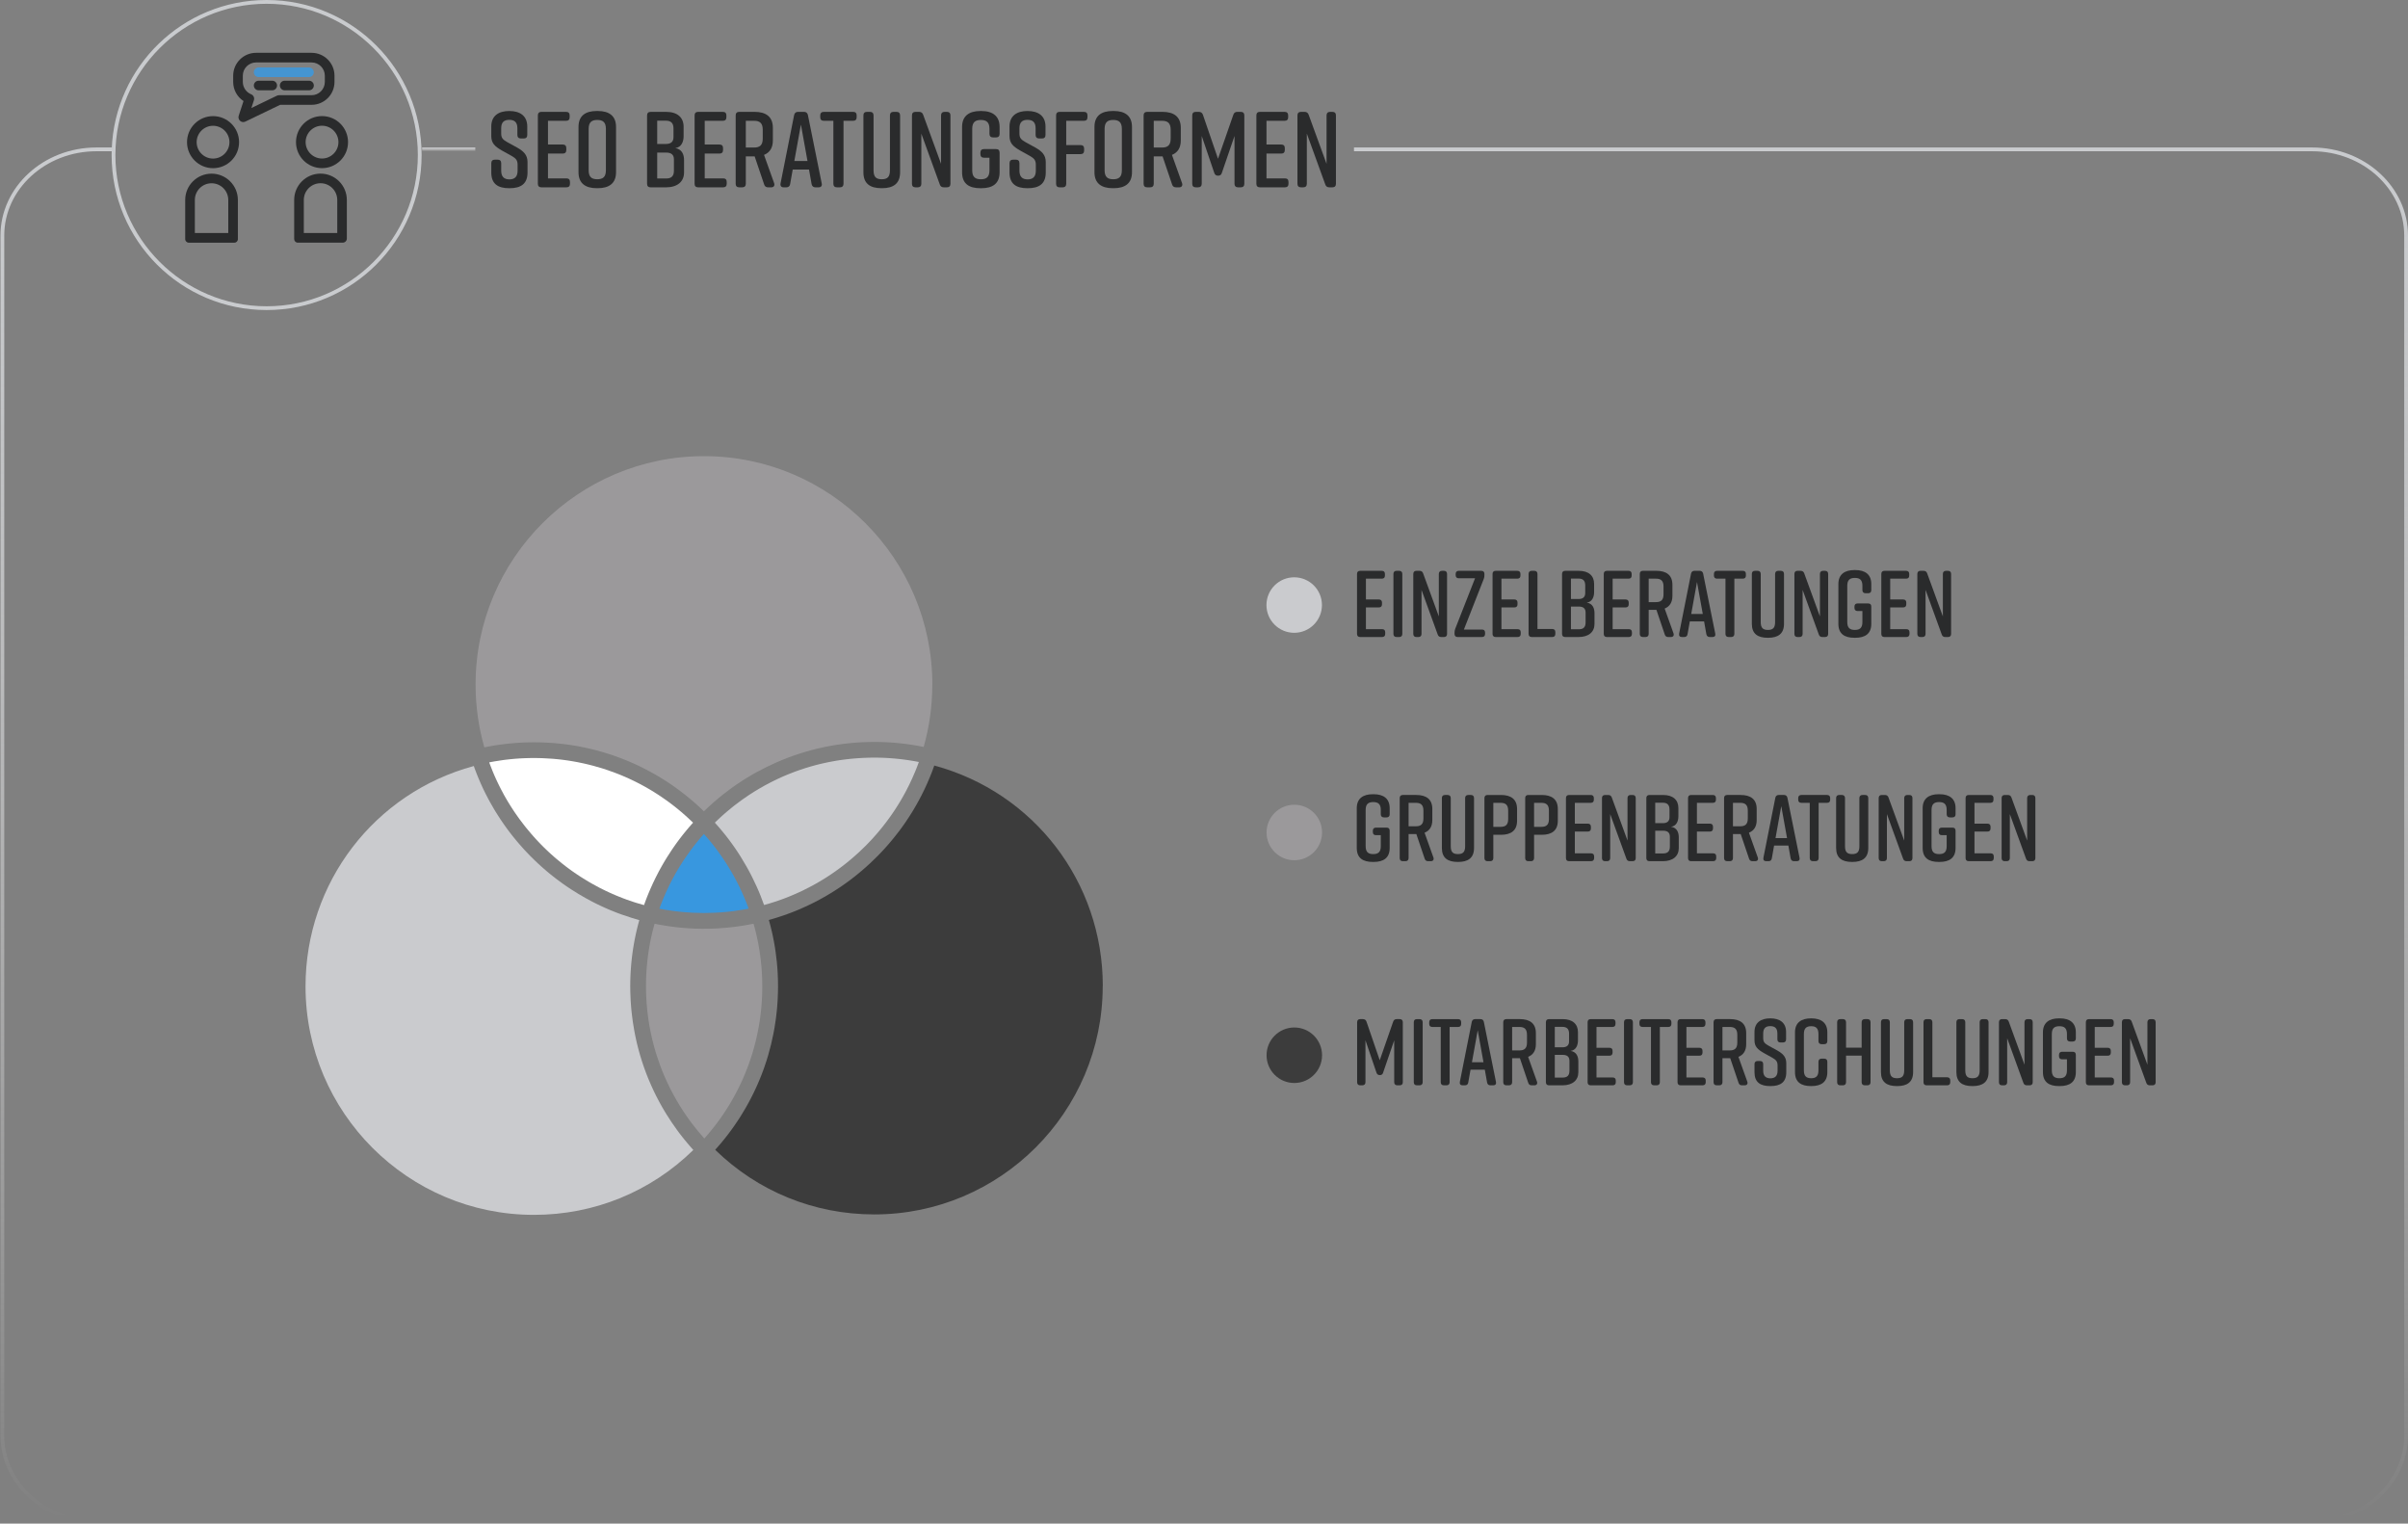 <?xml version="1.0" encoding="UTF-8"?>
<svg id="SEO_Beratungsformen" data-name="SEO Beratungsformen" xmlns="http://www.w3.org/2000/svg" xmlns:xlink="http://www.w3.org/1999/xlink" viewBox="0 0 1273.16 805.44">
  <rect x="0" y="0" width="1273.16" height="805.44" fill="#808080" stroke="none"/>
  <defs>
    <style>
      .cls-1 {
        fill: #c9cbce;
      }

      .cls-1, .cls-2, .cls-3, .cls-4, .cls-5, .cls-6, .cls-7, .cls-8, .cls-9, .cls-10 {
        stroke-width: 0px;
      }

      .cls-2 {
        fill: #fff;
      }

      .cls-3 {
        fill: url(#Unbenannter_Verlauf_11);
      }

      .cls-4 {
        fill: #3897df;
      }

      .cls-5 {
        fill: #9b999b;
      }

      .cls-6 {
        fill: #3c3c3c;
      }

      .cls-7 {
        fill: #2a2b2c;
      }

      .cls-8 {
        fill: url(#Unbenannter_Verlauf_11-2);
      }

      .cls-9 {
        fill: #4595d1;
      }

      .cls-10 {
        fill: #cacbce;
      }
    </style>
    <linearGradient id="Unbenannter_Verlauf_11" data-name="Unbenannter Verlauf 11" x1="636.71" y1="805.44" x2="636.71" y2="77.96" gradientUnits="userSpaceOnUse">
      <stop offset="0" stop-color="#fff" stop-opacity="0"/>
      <stop offset="1" stop-color="#c9cbce"/>
    </linearGradient>
    <linearGradient id="Unbenannter_Verlauf_11-2" data-name="Unbenannter Verlauf 11" x1="237.23" y1="79.96" x2="237.23" y2="77.96" xlink:href="#Unbenannter_Verlauf_11"/>
  </defs>
  <g id="Rahmen">
    <g>
      <path class="cls-3" d="m1222.43,805.44H50.98c-27.97,0-50.73-20.9-50.73-46.59V124.54c0-25.68,22.76-46.58,50.73-46.58h8.34v2h-8.34c-26.87,0-48.73,20-48.73,44.58v634.31c0,24.59,21.86,44.59,48.73,44.59h1171.45c26.87,0,48.73-20,48.73-44.59V124.54c0-24.58-21.86-44.58-48.73-44.58h-506.55v-2h506.55c27.97,0,50.73,20.9,50.73,46.58v634.31c0,25.69-22.76,46.59-50.73,46.59Z"/>
      <rect class="cls-8" x="223.17" y="77.96" width="28.13" height="2"/>
      <path class="cls-1" d="m140.97,0C96.71,0,60.64,35.09,59.07,78.96c-.04.99-.06,1.99-.06,2.99,0,45.26,36.7,81.96,81.96,81.96s81.95-36.7,81.95-81.96S186.23,0,140.97,0Zm0,161.91c-44.09,0-79.96-35.87-79.96-79.96S96.88,2,140.97,2s79.95,35.86,79.95,79.95-35.86,79.96-79.95,79.96Z"/>
    </g>
    <g>
      <path class="cls-7" d="m276.91,73.21h-1.48c-1.25,0-1.88-.68-1.88-1.88v-3.53c0-3.19-1.54-4.45-4.28-4.45s-4.28,1.25-4.28,4.45v2.74c0,2.39.85,3.25,3.14,4.56l5.19,2.85c3.42,1.94,5.59,3.88,5.59,7.7v5.53c0,5.99-3.48,8.32-9.52,8.32h-.11c-6.04,0-9.52-2.28-9.52-8.32v-4.9c0-1.2.63-1.88,1.88-1.88h1.48c1.25,0,1.88.68,1.88,1.88v3.99c0,3.14,1.54,4.56,4.33,4.56s4.33-1.42,4.33-4.56v-3.14c0-2.39-.86-3.42-3.19-4.73l-5.13-2.85c-3.65-2.11-5.59-3.82-5.59-7.64v-5.02c0-5.76,3.99-8.21,9.46-8.21h.11c5.47,0,9.46,2.45,9.46,8.21v4.45c0,1.2-.63,1.88-1.88,1.88Z"/>
      <path class="cls-7" d="m299.49,99.03h-13.23c-1.25,0-1.88-.68-1.88-1.88v-36.14c0-1.2.63-1.88,1.88-1.88h13.05c1.25,0,1.88.68,1.88,1.88v.97c0,1.25-.63,1.88-1.88,1.88h-9.58v12.54h7.81c1.25,0,1.88.68,1.88,1.88v1.03c0,1.2-.63,1.88-1.88,1.88h-7.81v13.11h9.75c1.25,0,1.88.63,1.88,1.88v.97c0,1.2-.63,1.88-1.88,1.88Z"/>
      <path class="cls-7" d="m315.56,58.67h.46c6.04,0,9.69,2.57,9.69,8.44v23.94c0,5.87-3.65,8.44-9.69,8.44h-.46c-6.04,0-9.69-2.57-9.69-8.44v-23.94c0-5.93,3.65-8.44,9.69-8.44Zm.23,36.09c2.96,0,4.56-1.2,4.56-4.73v-21.89c0-3.53-1.6-4.73-4.56-4.73s-4.56,1.2-4.56,4.73v21.89c0,3.53,1.6,4.73,4.56,4.73Z"/>
      <path class="cls-7" d="m357,78.28c3.59.57,4.67,3.42,4.67,6.33v6.56c0,4.85-3.53,7.87-9.58,7.87h-8.09c-1.25,0-1.88-.68-1.88-1.88v-36.14c0-1.2.63-1.88,1.88-1.88h8.21c6.04,0,9.23,3.02,9.23,7.87v5.02c0,2.74-1.08,5.87-4.45,6.27Zm-9.52-2.17h4.62c2.57,0,3.99-1.14,3.99-3.59v-4.62c0-2.79-1.31-4.1-3.99-4.1h-4.62v12.31Zm4.85,4.56h-4.85v13.68h4.85c2.68,0,3.99-1.31,3.99-4.1v-5.99c0-2.45-1.43-3.59-3.99-3.59Z"/>
      <path class="cls-7" d="m382.36,99.03h-13.23c-1.25,0-1.88-.68-1.88-1.88v-36.14c0-1.2.63-1.88,1.88-1.88h13.05c1.25,0,1.88.68,1.88,1.88v.97c0,1.25-.63,1.88-1.88,1.88h-9.58v12.54h7.81c1.25,0,1.88.68,1.88,1.88v1.03c0,1.2-.63,1.88-1.88,1.88h-7.81v13.11h9.75c1.25,0,1.88.63,1.88,1.88v.97c0,1.2-.63,1.88-1.88,1.88Z"/>
      <path class="cls-7" d="m407.73,99.03h-1.6c-1.08,0-1.77-.46-2.11-1.54l-5.02-14.82h-4.67v14.48c0,1.2-.68,1.88-1.88,1.88h-1.6c-1.25,0-1.88-.68-1.88-1.88v-36.14c0-1.2.63-1.88,1.88-1.88h8.09c6.04,0,9.69,2.57,9.69,8.44v6.67c0,3.99-1.71,6.44-4.67,7.64l5.36,14.99c.4,1.25-.23,2.17-1.6,2.17Zm-13.4-21.04h4.39c2.96,0,4.56-1.2,4.56-4.73v-4.67c0-3.53-1.6-4.73-4.56-4.73h-4.39v14.14Z"/>
      <path class="cls-7" d="m432.81,99.03h-1.65c-1.14,0-1.82-.57-2.05-1.71l-1.37-7.7h-8.61l-1.37,7.7c-.17,1.14-.91,1.71-2,1.71h-1.42c-1.25,0-1.88-.74-1.65-2.05l7.18-36.14c.23-1.14.97-1.71,2.05-1.71h3.19c1.08,0,1.82.57,2.05,1.71l7.3,36.14c.29,1.31-.4,2.05-1.65,2.05Zm-5.87-13.91l-3.48-19.27-3.48,19.27h6.95Z"/>
      <path class="cls-7" d="m452.93,61.01v.97c0,1.25-.63,1.88-1.88,1.88h-5.07v33.29c0,1.2-.68,1.88-1.88,1.88h-1.6c-1.2,0-1.88-.68-1.88-1.88v-33.29h-5.07c-1.2,0-1.88-.63-1.88-1.88v-.97c0-1.2.68-1.88,1.88-1.88h15.51c1.25,0,1.88.68,1.88,1.88Z"/>
      <path class="cls-7" d="m475.9,61.01v30.04c0,5.99-3.53,8.44-9.58,8.44h-.23c-6.04,0-9.58-2.39-9.58-8.44v-30.04c0-1.2.63-1.88,1.88-1.88h1.6c1.2,0,1.88.68,1.88,1.88v29.02c0,3.53,1.37,4.73,4.33,4.73s4.33-1.2,4.33-4.73v-29.02c0-1.2.68-1.88,1.88-1.88h1.6c1.25,0,1.88.68,1.88,1.88Z"/>
      <path class="cls-7" d="m485.25,99.03h-1.2c-1.25,0-1.88-.68-1.88-1.88v-36.14c0-1.2.63-1.88,1.88-1.88h1.88c1.08,0,1.82.51,2.17,1.54l9.46,25.94v-25.6c0-1.2.68-1.88,1.88-1.88h1.2c1.25,0,1.88.68,1.88,1.88v36.14c0,1.2-.63,1.88-1.88,1.88h-1.65c-1.08,0-1.77-.51-2.11-1.54l-9.75-26.85v26.51c0,1.2-.68,1.88-1.88,1.88Z"/>
      <path class="cls-7" d="m528.51,80.68v10.38c0,5.99-3.65,8.44-9.69,8.44h-.46c-6.04,0-9.69-2.39-9.69-8.44v-23.94c0-5.76,3.65-8.44,9.69-8.44h.46c6.04,0,9.69,2.68,9.69,8.44v3.65c0,1.2-.63,1.88-1.88,1.88h-1.6c-1.2,0-1.88-.68-1.88-1.88v-2.62c0-3.53-1.6-4.73-4.56-4.73s-4.56,1.2-4.56,4.73v21.89c0,3.53,1.6,4.73,4.56,4.73s4.56-1.2,4.56-4.73v-6.67h-2.91c-1.2,0-1.88-.63-1.88-1.88v-.8c0-1.25.68-1.88,1.88-1.88h6.38c1.25,0,1.88.63,1.88,1.88Z"/>
      <path class="cls-7" d="m550.91,73.21h-1.48c-1.25,0-1.88-.68-1.88-1.88v-3.53c0-3.19-1.54-4.45-4.28-4.45s-4.28,1.25-4.28,4.45v2.74c0,2.39.86,3.25,3.14,4.56l5.19,2.85c3.42,1.94,5.59,3.88,5.59,7.7v5.53c0,5.99-3.48,8.32-9.52,8.32h-.11c-6.04,0-9.52-2.28-9.52-8.32v-4.9c0-1.2.63-1.88,1.88-1.88h1.48c1.25,0,1.88.68,1.88,1.88v3.99c0,3.14,1.54,4.56,4.33,4.56s4.33-1.42,4.33-4.56v-3.14c0-2.39-.85-3.42-3.19-4.73l-5.13-2.85c-3.65-2.11-5.59-3.82-5.59-7.64v-5.02c0-5.76,3.99-8.21,9.46-8.21h.11c5.47,0,9.46,2.45,9.46,8.21v4.45c0,1.2-.63,1.88-1.88,1.88Z"/>
      <path class="cls-7" d="m558.38,97.15v-36.14c0-1.2.63-1.88,1.88-1.88h12.83c1.25,0,1.88.68,1.88,1.88v.97c0,1.25-.63,1.88-1.88,1.88h-9.35v12.83h7.58c1.25,0,1.88.68,1.88,1.88v1.03c0,1.2-.63,1.88-1.88,1.88h-7.58v15.68c0,1.2-.68,1.88-1.88,1.88h-1.6c-1.25,0-1.88-.68-1.88-1.88Z"/>
      <path class="cls-7" d="m588.36,58.67h.46c6.04,0,9.69,2.57,9.69,8.44v23.94c0,5.87-3.65,8.44-9.69,8.44h-.46c-6.04,0-9.69-2.57-9.69-8.44v-23.94c0-5.93,3.65-8.44,9.69-8.44Zm.23,36.09c2.96,0,4.56-1.2,4.56-4.73v-21.89c0-3.53-1.6-4.73-4.56-4.73s-4.56,1.2-4.56,4.73v21.89c0,3.53,1.6,4.73,4.56,4.73Z"/>
      <path class="cls-7" d="m623.41,99.03h-1.6c-1.08,0-1.77-.46-2.11-1.54l-5.02-14.82h-4.67v14.48c0,1.2-.68,1.88-1.88,1.88h-1.6c-1.25,0-1.88-.68-1.88-1.88v-36.14c0-1.2.63-1.88,1.88-1.88h8.09c6.04,0,9.69,2.57,9.69,8.44v6.67c0,3.99-1.71,6.44-4.67,7.64l5.36,14.99c.4,1.25-.23,2.17-1.6,2.17Zm-13.4-21.04h4.39c2.96,0,4.56-1.2,4.56-4.73v-4.67c0-3.53-1.6-4.73-4.56-4.73h-4.39v14.14Z"/>
      <path class="cls-7" d="m646.04,91.34c-.29,1.08-.97,1.54-2,1.54s-1.71-.46-2.05-1.54l-6.61-19.44v25.25c0,1.2-.68,1.88-1.94,1.88h-1.2c-1.25,0-1.88-.68-1.88-1.88v-36.14c0-1.2.63-1.88,1.88-1.88h1.6c1.08,0,1.82.51,2.17,1.54l7.98,23.26,8.1-23.26c.34-1.03,1.03-1.54,2.11-1.54h1.82c1.25,0,1.88.68,1.88,1.88v36.14c0,1.2-.63,1.88-1.88,1.88h-1.43c-1.2,0-1.88-.68-1.88-1.88v-25.25l-6.67,19.44Z"/>
      <path class="cls-7" d="m679.38,99.03h-13.23c-1.25,0-1.88-.68-1.88-1.88v-36.14c0-1.2.63-1.88,1.88-1.88h13.05c1.25,0,1.88.68,1.88,1.88v.97c0,1.25-.63,1.88-1.88,1.88h-9.58v12.54h7.81c1.25,0,1.88.68,1.88,1.88v1.03c0,1.2-.63,1.88-1.88,1.88h-7.81v13.11h9.75c1.25,0,1.88.63,1.88,1.88v.97c0,1.2-.63,1.88-1.88,1.88Z"/>
      <path class="cls-7" d="m689.07,99.03h-1.2c-1.25,0-1.88-.68-1.88-1.88v-36.14c0-1.2.63-1.88,1.88-1.88h1.88c1.08,0,1.82.51,2.17,1.54l9.46,25.94v-25.6c0-1.2.68-1.88,1.88-1.88h1.2c1.25,0,1.88.68,1.88,1.88v36.14c0,1.2-.63,1.88-1.88,1.88h-1.65c-1.08,0-1.77-.51-2.11-1.54l-9.75-26.85v26.51c0,1.2-.68,1.88-1.88,1.88Z"/>
    </g>
    <g>
      <path class="cls-7" d="m112.64,61.39c-7.6,0-13.76,6.17-13.76,13.76s6.16,13.76,13.76,13.76,13.76-6.16,13.76-13.76-6.16-13.76-13.76-13.76Zm0,22.44c-4.78,0-8.67-3.89-8.67-8.67s3.89-8.67,8.67-8.67,8.67,3.89,8.67,8.67-3.89,8.67-8.67,8.67Z"/>
      <path class="cls-7" d="m111.85,91.8c-7.7,0-13.93,6.23-13.93,13.92v20.68c0,1.04.85,1.89,1.89,1.89h24.1c1.02,0,1.86-.83,1.86-1.86v-20.71c0-7.69-6.23-13.91-13.92-13.92Zm8.84,31.39h-17.67v-17.47c0-4.88,3.96-8.84,8.83-8.84s8.84,3.96,8.84,8.84v17.47Z"/>
      <path class="cls-7" d="m170.26,61.37c-7.6,0-13.76,6.17-13.76,13.76s6.16,13.76,13.76,13.76,13.76-6.16,13.76-13.76-6.17-13.76-13.76-13.76Zm0,22.43c-4.77,0-8.67-3.89-8.67-8.67s3.9-8.67,8.67-8.67,8.68,3.9,8.68,8.67-3.9,8.67-8.68,8.67Z"/>
      <path class="cls-7" d="m169.46,91.78c-7.69,0-13.92,6.23-13.92,13.92v20.68c0,1.04.84,1.89,1.88,1.89h23.82c1.18,0,2.14-.96,2.14-2.14v-20.43c0-7.69-6.23-13.92-13.92-13.92Zm8.85,31.39h-17.68v-17.47c0-4.88,3.97-8.84,8.84-8.84s8.84,3.96,8.84,8.84v17.47Z"/>
      <path class="cls-7" d="m164.74,27.92h-29.35c-6.67,0-12.1,5.43-12.1,12.09v3.31c0,4.14,2.09,7.9,5.46,10.1l-2.54,7.77c-.32.97-.03,2.04.74,2.71.47.41,1.07.63,1.68.63.37,0,.75-.09,1.11-.26l18.38-8.86h16.63,0c6.67.01,12.1-5.42,12.1-12.09v-3.31c0-6.66-5.43-12.09-12.1-12.09Zm7,15.4c0,3.86-3.14,7.01-7,7.01h-17.21c-.37,0-.76.08-1.11.25l-13.52,6.52,1.35-4.13c.42-1.28-.24-2.64-1.48-3.14h0c-2.63-1.07-4.39-3.68-4.39-6.51v-3.31c0-3.86,3.14-7,7-7h29.36c3.86,0,7,3.14,7,7v3.31Z"/>
      <path class="cls-9" d="m136.75,40.74h26.63c1.41,0,2.54-1.14,2.54-2.54s-1.14-2.54-2.54-2.54h-26.63c-1.41,0-2.54,1.14-2.54,2.54s1.14,2.54,2.54,2.54Z"/>
      <path class="cls-7" d="m143.94,42.66h-7.19c-1.41,0-2.54,1.14-2.54,2.54s1.14,2.54,2.54,2.54h7.19c1.41,0,2.54-1.14,2.54-2.54s-1.14-2.54-2.54-2.54Z"/>
      <path class="cls-7" d="m163.39,42.66h-12.88c-1.41,0-2.54,1.14-2.54,2.54s1.14,2.54,2.54,2.54h12.88c1.41,0,2.54-1.14,2.54-2.54s-1.14-2.54-2.54-2.54Z"/>
    </g>
  </g>
  <g>
    <path class="cls-5" d="m492.92,361.92c0,11.22-1.53,22.28-4.55,32.94h0c-.41-.08-.82-.16-1.23-.24-.67-.14-1.35-.26-2.03-.38-.53-.09-1.05-.19-1.57-.27-.46-.08-.92-.15-1.38-.22-.42-.07-.85-.13-1.27-.19-.55-.08-1.1-.16-1.65-.23-.62-.08-1.25-.16-1.87-.23s-1.25-.14-1.87-.2c-.57-.06-1.14-.12-1.71-.17-.55-.05-1.09-.09-1.64-.13-.35-.03-.71-.06-1.07-.08-.36-.03-.72-.05-1.08-.07-.13-.01-.25-.02-.38-.02-.38-.02-.76-.04-1.14-.06-.35-.02-.71-.03-1.07-.04-.18-.01-.36-.02-.54-.02-.43-.02-.87-.03-1.3-.04-.55-.02-1.1-.03-1.65-.03-.55,0-1.1-.01-1.65-.01-17.88,0-35.2,3.59-51.47,10.68-3.68,1.6-7.26,3.37-10.75,5.28-.36.2-.71.4-1.07.6-.42.24-.85.48-1.27.72-2.55,1.47-5.04,3.03-7.48,4.67-.39.26-.77.53-1.16.79-.4.28-.8.55-1.19.83-.36.25-.72.51-1.08.77-1.61,1.16-3.19,2.37-4.75,3.6-.76.61-1.52,1.22-2.27,1.85-1.55,1.29-3.07,2.63-4.56,4-.31.29-.62.57-.93.86-.36.33-.71.67-1.07,1.01-.34.32-.68.65-1.02.98-.02.02-.03.03-.04.04,0,0,0,0,0,0,0-.01-.01-.02-.02-.03,0,0-.01-.01-.02-.02-.11-.11-.22-.22-.33-.32-.43-.41-.86-.83-1.29-1.23-.35-.34-.71-.67-1.07-1-.39-.36-.78-.72-1.18-1.07-.3-.28-.61-.55-.92-.82-.49-.43-.98-.86-1.48-1.28-.28-.23-.55-.47-.83-.7-2.02-1.69-4.08-3.32-6.2-4.88-.39-.29-.78-.57-1.17-.86-.39-.29-.79-.57-1.18-.85-.4-.28-.8-.56-1.19-.83-.4-.28-.8-.55-1.2-.82-.8-.54-1.61-1.07-2.43-1.59-.82-.53-1.64-1.04-2.47-1.54-.83-.5-1.66-.99-2.5-1.48-.42-.24-.85-.48-1.27-.72-.4-.22-.8-.44-1.19-.66-.92-.5-1.85-.99-2.78-1.48-.39-.2-.78-.4-1.18-.6-.39-.2-.78-.39-1.18-.59-.36-.18-.72-.35-1.09-.53-.45-.22-.9-.43-1.36-.64-.99-.46-2-.91-3-1.35-16.22-7.04-33.49-10.61-51.33-10.61-.64,0-1.27,0-1.9.02-.51,0-1.02.02-1.53.03-.28,0-.55.01-.83.02-.43.01-.87.03-1.3.05-.41.02-.82.03-1.23.06-.46.02-.92.04-1.38.08-.13,0-.27.02-.39.03-.4.02-.8.05-1.2.08-1.32.09-2.63.22-3.94.36-.49.05-.97.11-1.45.16-.56.07-1.13.13-1.69.21-.2.02-.41.05-.61.08-.49.06-.97.13-1.46.2-.51.07-1.02.15-1.53.23-.29.04-.57.09-.86.14-.06,0-.13.02-.19.03-.5.08-1.01.17-1.51.27-1.08.19-2.15.4-3.23.62-3.07-10.75-4.63-21.9-4.63-33.19,0-66.58,54.17-120.75,120.75-120.75s120.75,54.17,120.75,120.75Z"/>
    <path class="cls-10" d="m485.82,402.81h0s0,.02-.01.03c-.2.57-.41,1.13-.62,1.69-.21.57-.43,1.13-.65,1.69-.23.57-.46,1.15-.7,1.72-.46,1.12-.95,2.24-1.45,3.35-.49,1.11-1.01,2.21-1.54,3.3-.53,1.09-1.07,2.17-1.64,3.24-.28.54-.57,1.07-.86,1.6-.27.49-.54.98-.81,1.46-.03.08-.08.15-.12.22-.22.39-.44.78-.67,1.17-.11.19-.22.39-.33.57-.24.42-.49.84-.75,1.25-.01.02-.02.04-.03.06-.31.51-.62,1.02-.94,1.52-.32.51-.64,1.02-.97,1.53-.3.46-.6.93-.91,1.39-.09.13-.18.27-.26.39-.28.41-.56.82-.84,1.23-.34.5-.68.99-1.03,1.48-.7.98-1.4,1.95-2.13,2.91-.72.96-1.46,1.91-2.22,2.84-.38.47-.76.93-1.14,1.39-.35.43-.72.86-1.08,1.29-.03.04-.07.08-.1.12-.28.33-.57.66-.86.99-.51.59-1.03,1.17-1.55,1.74-.28.32-.57.63-.86.94-.21.23-.42.45-.64.68-.59.63-1.19,1.25-1.79,1.87-.25.26-.51.51-.77.77-.27.27-.53.53-.8.78-.8.78-1.6,1.55-2.42,2.32-.46.43-.94.86-1.41,1.29-.48.43-.96.86-1.44,1.28-.48.42-.97.84-1.45,1.25h0c-.92.78-1.84,1.54-2.78,2.28-.62.5-1.26.99-1.9,1.48-.4.31-.81.61-1.22.92-.14.11-.28.21-.42.31-.43.31-.85.62-1.28.93-.41.3-.83.59-1.24.88-.23.16-.46.32-.69.48-.38.27-.76.52-1.14.78-.06.04-.12.08-.18.12-.45.3-.9.6-1.35.89-.1.07-.2.14-.3.2-.48.32-.97.62-1.46.93-.02.01-.03.02-.05.03-.42.27-.85.53-1.27.78-.67.41-1.34.81-2.02,1.2-.56.33-1.12.65-1.68.96-.35.2-.71.4-1.08.6-.29.16-.59.32-.88.48-1.54.83-3.11,1.62-4.69,2.39-.11.05-.21.1-.32.15-.55.26-1.1.52-1.66.77-.59.27-1.18.54-1.77.8-.55.24-1.1.48-1.66.71-.48.2-.96.4-1.44.6-.3.13-.61.25-.91.37-.32.13-.64.25-.96.38-.36.14-.74.28-1.1.42-.4.15-.81.3-1.22.45-.59.22-1.18.43-1.77.63-.61.22-1.23.42-1.85.62-.48.15-.95.31-1.43.46-.44.14-.89.28-1.33.41-.41.13-.83.25-1.25.37-.54.15-1.07.31-1.61.45-.05.02-.1.03-.15.04,0,0,0,0,0,0-.54-1.53-1.11-3.04-1.71-4.54-.14-.36-.28-.71-.43-1.07-.17-.42-.34-.83-.51-1.25-.2-.5-.42-.99-.64-1.48-.2-.47-.4-.93-.61-1.39-.75-1.65-1.52-3.29-2.34-4.91-.24-.48-.48-.95-.72-1.42-.19-.38-.39-.75-.59-1.12-.21-.41-.43-.81-.65-1.22-.18-.33-.36-.66-.54-.98-.17-.3-.33-.6-.5-.9-.91-1.62-1.86-3.22-2.85-4.8-.22-.36-.45-.72-.67-1.08-.05-.07-.09-.14-.14-.22-.3-.47-.6-.94-.91-1.4-.26-.4-.53-.8-.79-1.19-.42-.62-.85-1.25-1.28-1.87-.28-.4-.56-.81-.86-1.21-.39-.54-.78-1.08-1.18-1.62-.26-.35-.52-.7-.79-1.05-.37-.5-.75-.99-1.14-1.49-.33-.43-.66-.84-.99-1.25-.33-.42-.67-.83-1.01-1.24-1.34-1.65-2.74-3.26-4.17-4.84h0s0,0,0,0c.17-.18.34-.34.52-.51.37-.36.74-.72,1.12-1.07.37-.35.75-.7,1.13-1.05.34-.32.68-.63,1.03-.94.41-.38.83-.75,1.26-1.12.34-.3.69-.6,1.03-.89.94-.81,1.89-1.6,2.85-2.37.34-.28.69-.56,1.03-.82.38-.3.77-.6,1.16-.9,2.11-1.62,4.26-3.16,6.46-4.63.27-.18.53-.35.8-.53,3.43-2.25,6.95-4.31,10.57-6.18.39-.2.78-.4,1.18-.6.45-.23.91-.46,1.37-.68.41-.2.83-.4,1.24-.6.06-.03.11-.06.16-.08.88-.42,1.77-.82,2.66-1.22.46-.2.92-.4,1.38-.6.46-.2.92-.39,1.39-.58.46-.19.93-.38,1.39-.56.93-.37,1.87-.73,2.81-1.08.47-.17.94-.34,1.41-.51.05-.02.1-.04.15-.06,1.37-.48,2.74-.93,4.12-1.37.01,0,.02,0,.02,0,.63-.2,1.25-.39,1.88-.57.18-.06.36-.11.55-.16.64-.18,1.28-.36,1.91-.53.49-.13.97-.26,1.46-.39.49-.13.97-.25,1.46-.36.48-.12.96-.23,1.44-.34,2.1-.49,4.22-.91,6.36-1.28.38-.07.75-.13,1.12-.19.46-.08.92-.15,1.38-.22.31-.04.62-.09.93-.13.38-.06.76-.11,1.14-.16.18-.03.35-.05.53-.07.38-.05.76-.1,1.14-.14.38-.05.76-.09,1.14-.13.43-.05.87-.09,1.3-.14.51-.05,1.02-.1,1.53-.14.51-.04,1.02-.08,1.53-.12.51-.04,1.03-.08,1.54-.11.4-.03.8-.05,1.2-.07.19-.01.39-.02.57-.03.95-.05,1.9-.08,2.85-.11.41-.01.83-.02,1.25-.02.62-.01,1.24-.02,1.86-.02.5,0,.99,0,1.49.01.5,0,.99.01,1.49.03.45.01.91.02,1.37.04.41.01.82.03,1.23.05.31.02.62.03.93.05.31.01.62.03.92.05,1.07.06,2.13.14,3.19.24.59.05,1.17.11,1.76.17s1.17.13,1.76.19c.53.06,1.07.13,1.6.2.08,0,.15.01.23.03.56.07,1.12.15,1.67.23.58.09,1.16.18,1.74.27.58.09,1.16.19,1.74.29.58.11,1.16.21,1.74.32.24.04.47.09.7.13Z"/>
    <path class="cls-6" d="m583.03,521.25c0,66.58-54.17,120.75-120.76,120.75-31.77,0-61.49-12.1-84.13-34.15,1.04-1.16,2.07-2.34,3.07-3.53.28-.33.56-.67.83-1.01.32-.38.63-.77.94-1.16.3-.38.61-.76.91-1.14.22-.27.43-.54.64-.82.28-.36.56-.73.84-1.1.41-.55.82-1.1,1.23-1.65.59-.8,1.16-1.6,1.72-2.42.28-.4.56-.81.83-1.22.56-.82,1.1-1.64,1.64-2.46.27-.42.54-.84.81-1.27.78-1.24,1.54-2.49,2.28-3.76.25-.43.49-.85.74-1.28.24-.43.48-.86.72-1.29.24-.43.47-.86.7-1.29.23-.43.46-.87.69-1.3.46-.88.92-1.78,1.36-2.68.21-.42.41-.84.61-1.26.2-.43.41-.85.61-1.28.02-.03.03-.06.04-.08.2-.43.4-.86.59-1.29.2-.45.4-.9.6-1.34.12-.26.23-.53.34-.79.2-.46.4-.92.59-1.38.27-.62.52-1.25.77-1.89.17-.42.34-.85.5-1.27.14-.36.29-.74.42-1.11.18-.47.35-.94.53-1.41.07-.19.14-.38.2-.58.14-.38.27-.75.4-1.13.32-.92.63-1.85.93-2.79.3-.92.58-1.86.86-2.79,1.12-3.79,2.06-7.63,2.82-11.52.09-.44.17-.88.25-1.32.06-.29.11-.59.16-.88l.22-1.24c.21-1.26.41-2.52.58-3.79.06-.41.12-.83.17-1.24.15-1.19.29-2.38.41-3.58.04-.36.07-.72.11-1.08.04-.49.09-.98.13-1.48.06-.66.1-1.32.14-1.97.03-.34.05-.67.07-1.02.08-1.45.14-2.9.18-4.36.01-.41.02-.82.02-1.23.01-.64.02-1.27.02-1.9s0-1.28-.02-1.92c0-.2,0-.4,0-.6-.02-.65-.03-1.3-.06-1.96-.02-.74-.06-1.46-.09-2.19,0-.03,0-.07,0-.1-.03-.67-.07-1.34-.12-2.02-.06-.83-.12-1.66-.19-2.49-.05-.57-.11-1.13-.16-1.69-.17-1.7-.37-3.39-.61-5.07-.09-.64-.18-1.28-.28-1.92,0,0,0-.02,0-.02-.1-.66-.2-1.31-.32-1.96-.02-.16-.05-.32-.08-.48-.1-.59-.21-1.18-.32-1.76-.02-.09-.03-.18-.06-.28-.13-.69-.27-1.38-.41-2.07-.14-.67-.28-1.33-.43-2-.29-1.3-.61-2.59-.95-3.88-.08-.31-.15-.62-.24-.92,0-.01,0-.02-.01-.03-.14-.53-.28-1.05-.43-1.58-.01-.04-.02-.09-.04-.13,0-.02-.01-.04-.02-.07h0s.05-.02.07-.03c.31-.08.62-.17.93-.25.31-.08.62-.17.93-.27.61-.18,1.23-.36,1.85-.56.08-.02.15-.04.22-.07,1.27-.39,2.54-.8,3.79-1.24.07-.02.14-.04.21-.07.6-.21,1.19-.42,1.79-.64.64-.23,1.27-.46,1.9-.71.05-.01.1-.03.15-.06.57-.22,1.14-.44,1.71-.67.11-.04.22-.08.33-.13.57-.23,1.15-.47,1.72-.71h.01c.64-.28,1.27-.55,1.9-.83.64-.28,1.27-.56,1.89-.85.53-.24,1.04-.48,1.56-.73.2-.09.4-.19.6-.29.38-.18.76-.36,1.13-.55.2-.1.41-.2.61-.3.46-.23.92-.46,1.38-.7.74-.38,1.47-.77,2.2-1.16.58-.32,1.16-.64,1.74-.96.6-.34,1.19-.67,1.79-1.02.03-.01.05-.03.07-.04,1.17-.69,2.32-1.38,3.46-2.09.59-.36,1.17-.74,1.74-1.11.54-.35,1.08-.7,1.62-1.06.76-.51,1.51-1.02,2.25-1.55.39-.27.77-.55,1.16-.82.06-.04.12-.08.18-.13.48-.34.96-.7,1.44-1.04.12-.09.24-.18.35-.27.43-.32.86-.65,1.28-.97.06-.04.12-.09.18-.14.53-.4,1.04-.81,1.56-1.22.54-.43,1.07-.86,1.6-1.29.53-.44,1.06-.87,1.58-1.32.53-.44,1.04-.89,1.56-1.34,1.03-.9,2.05-1.82,3.06-2.75,1.47-1.37,2.91-2.77,4.32-4.21.03-.03.07-.07.1-.11.48-.49.96-.98,1.43-1.48.47-.5.94-1,1.4-1.5.38-.41.76-.83,1.13-1.25.21-.23.41-.46.61-.69.34-.38.67-.76.99-1.14.36-.42.72-.84,1.08-1.27.21-.25.42-.49.62-.75.28-.33.55-.67.82-1.01.08-.08.14-.17.21-.25.4-.5.8-1,1.19-1.5.41-.53.82-1.05,1.22-1.58.03-.03.06-.06.08-.09.32-.42.63-.85.95-1.27.5-.67.99-1.36,1.48-2.05.3-.42.59-.83.88-1.25,1.27-1.84,2.49-3.71,3.67-5.62.36-.59.71-1.17,1.06-1.76.35-.59.7-1.19,1.04-1.79.39-.68.78-1.37,1.16-2.06.29-.53.57-1.05.85-1.58.27-.5.54-1.01.8-1.53.21-.4.41-.81.61-1.22.08-.15.15-.29.22-.44.21-.41.41-.83.61-1.24.1-.19.19-.39.28-.59.2-.43.4-.86.6-1.29.22-.46.44-.93.64-1.4.25-.56.5-1.12.74-1.69.24-.55.47-1.09.7-1.65.33-.78.64-1.57.95-2.36.17-.41.32-.82.48-1.23.36-.95.71-1.9,1.04-2.85,52.65,14.2,89.09,61.59,89.09,116.54Z"/>
    <path class="cls-2" d="m340.51,478.47c.18-.5.35-1,.54-1.5.21-.57.43-1.15.64-1.72.22-.57.44-1.14.67-1.71.23-.57.46-1.14.7-1.71.24-.56.48-1.13.72-1.69.48-1.11.97-2.21,1.48-3.3.95-2.03,1.95-4.04,3-6.02.22-.41.44-.82.67-1.23.25-.46.51-.93.77-1.39.34-.6.67-1.19,1.02-1.79.12-.21.24-.42.37-.63.34-.57.68-1.14,1.03-1.71.24-.4.49-.81.75-1.2.8-1.29,1.64-2.56,2.49-3.83.32-.47.64-.95.97-1.41.35-.51.7-1.01,1.06-1.51.01-.01.02-.02.02-.03.35-.49.71-.98,1.07-1.46.36-.5.74-.99,1.11-1.48.37-.49.75-.97,1.13-1.46s.76-.97,1.15-1.44c.39-.48.77-.96,1.17-1.43.39-.48.79-.95,1.19-1.41.48-.56.97-1.12,1.46-1.67.24-.28.49-.56.75-.83h0c-1.06-1.04-2.14-2.05-3.23-3.03-.36-.33-.73-.66-1.1-.98-.36-.33-.74-.65-1.11-.97-.36-.32-.72-.62-1.08-.93-.39-.33-.77-.65-1.16-.97-.38-.31-.76-.61-1.13-.92-.38-.3-.76-.61-1.15-.91-.38-.3-.77-.6-1.16-.9-.77-.59-1.55-1.17-2.33-1.74-1.18-.86-2.37-1.69-3.58-2.5-.44-.3-.88-.59-1.33-.88-.77-.5-1.54-.99-2.32-1.48-.38-.23-.76-.46-1.14-.7-.27-.15-.53-.32-.79-.47-.29-.18-.59-.35-.88-.52-.72-.42-1.44-.83-2.17-1.24-.42-.23-.84-.46-1.27-.69-.37-.2-.74-.4-1.11-.6-.09-.05-.19-.1-.29-.15-.3-.15-.6-.32-.9-.46-.34-.18-.69-.35-1.04-.53-.38-.18-.75-.37-1.13-.55-.02-.02-.05-.03-.07-.04-.44-.21-.88-.43-1.33-.63-.38-.18-.77-.36-1.15-.54-1.15-.53-2.3-1.03-3.47-1.52-.4-.17-.79-.33-1.19-.49l-1.08-.43c-.46-.18-.93-.36-1.4-.54-1.44-.55-2.88-1.07-4.33-1.56-.89-.3-1.79-.59-2.68-.87-1.46-.45-2.93-.88-4.42-1.28-.49-.13-.97-.26-1.46-.38-.38-.1-.77-.19-1.16-.29-.47-.12-.94-.23-1.41-.34-.46-.11-.93-.22-1.4-.32-1.03-.23-2.06-.44-3.09-.64-.4-.08-.8-.15-1.19-.22-.35-.07-.7-.13-1.05-.19-.61-.11-1.22-.2-1.82-.3-.4-.07-.81-.13-1.22-.19-.65-.09-1.3-.18-1.96-.27l-.93-.12c-.65-.08-1.29-.15-1.94-.22-.39-.04-.77-.08-1.17-.12-.36-.04-.72-.07-1.08-.1-.4-.04-.81-.07-1.22-.1-1.63-.13-3.27-.22-4.92-.28-.51-.02-1.03-.04-1.54-.05-.41-.01-.83-.02-1.24-.02-.61-.01-1.23-.02-1.85-.02-.5,0-.99,0-1.49.01s-.99.01-1.49.03c-.46.01-.92.02-1.37.04-.4.02-.8.03-1.2.05-.35.02-.69.03-1.03.05-.25.02-.51.03-.76.04-.03,0-.07,0-.11,0-.89.06-1.77.12-2.66.19-.1.01-.2.02-.31.03-.49.04-.99.09-1.48.14-.43.04-.85.08-1.27.13-.13.01-.25.03-.38.04-.34.03-.69.08-1.03.12-.24.03-.48.06-.72.09-.34.04-.69.08-1.02.13-1.48.2-2.95.43-4.4.68-.33.06-.66.12-.99.18-.26.04-.52.09-.77.14-.3.06-.6.11-.9.17-.08.02-.16.03-.24.05h0l.23.63c.08.21.15.42.23.62.44,1.19.91,2.37,1.39,3.54.28.67.56,1.34.85,2.01.25.56.5,1.13.75,1.69.27.59.54,1.18.82,1.77s.56,1.17.85,1.75c.29.59.57,1.16.87,1.74.57,1.12,1.17,2.24,1.77,3.34.36.65.72,1.29,1.09,1.92.29.5.57.99.87,1.48.02.03.04.07.06.11.24.4.49.81.74,1.2.18.29.36.59.54.88.28.45.57.9.86,1.35.3.48.61.95.93,1.42.3.46.61.92.92,1.37,1.5,2.21,3.08,4.35,4.73,6.44.4.51.8,1.01,1.2,1.51.85,1.05,1.72,2.08,2.61,3.11.37.44.75.87,1.13,1.29.41.46.83.92,1.24,1.38.04.04.08.09.12.13.36.4.74.79,1.11,1.18.09.11.19.21.29.31.37.39.74.77,1.12,1.16.03.04.06.07.1.11.44.45.88.89,1.32,1.33.46.45.92.9,1.38,1.34.46.45.93.88,1.4,1.32.33.3.66.61.99.91.61.56,1.24,1.11,1.87,1.66.48.42.97.83,1.45,1.25,1.01.85,2.03,1.67,3.06,2.49.48.38.96.75,1.44,1.12.51.39,1.02.78,1.54,1.16.51.38,1.02.75,1.54,1.12.02.02.03.03.05.04.51.36,1.03.73,1.54,1.08.53.36,1.06.73,1.59,1.08.45.3.91.61,1.37.9.15.1.29.19.44.28.46.3.93.59,1.39.88.02.02.04.03.07.04.52.33,1.04.65,1.57.96.03.02.05.03.07.05.55.33,1.09.65,1.64.97.56.32,1.12.64,1.68.96,2.24,1.27,4.53,2.45,6.86,3.56.59.28,1.17.55,1.76.82s1.18.54,1.77.8h0c.59.26,1.18.51,1.78.76s1.19.5,1.8.74c.59.24,1.18.47,1.78.7.03,0,.06.02.08.03.54.2,1.08.41,1.63.61.08.03.15.06.23.09,1.19.43,2.39.85,3.6,1.24.62.2,1.24.4,1.86.59,1.29.4,2.59.78,3.9,1.13h0Z"/>
    <path class="cls-4" d="m395.84,480.34s0,0,0,0l-1.03.2c-.35.07-.7.13-1.06.19-1.74.32-3.49.6-5.24.83-.41.06-.83.12-1.24.17-.12.02-.24.03-.36.04-.45.06-.9.11-1.35.15-.5.06-.99.11-1.48.15-.5.05-.99.1-1.49.14-.51.04-1.02.09-1.53.12-.98.07-1.96.13-2.94.18-1.98.1-3.96.15-5.95.15s-3.96-.05-5.94-.15c-1.48-.07-2.96-.17-4.44-.3-.44-.03-.87-.07-1.31-.12-.08,0-.15-.01-.23-.02-.47-.04-.94-.09-1.4-.15-.35-.03-.7-.07-1.06-.12-.43-.05-.86-.1-1.29-.15-.1-.01-.2-.03-.3-.04-.36-.05-.74-.1-1.1-.15-1.19-.17-2.38-.35-3.57-.56-.49-.08-.97-.17-1.45-.26-.43-.08-.86-.16-1.28-.24-.06-.01-.11-.02-.17-.03,0-.02.01-.04.02-.06.14-.39.28-.77.42-1.16.95-2.54,1.98-5.05,3.1-7.53.19-.42.38-.84.58-1.26,1.72-3.71,3.64-7.33,5.74-10.85.28-.46.56-.93.85-1.39.5-.82,1.02-1.63,1.54-2.44.23-.36.46-.71.7-1.07.27-.4.54-.81.81-1.2.81-1.19,1.65-2.38,2.5-3.54.2-.28.4-.55.6-.82.58-.77,1.17-1.54,1.76-2.3.29-.38.59-.75.89-1.12,1.3-1.62,2.64-3.21,4.03-4.76h0c.39.44.78.87,1.16,1.32.55.63,1.09,1.26,1.62,1.9.33.39.65.78.97,1.18.22.27.44.54.66.81.12.15.24.3.36.45.26.33.52.67.78,1.01.29.38.58.75.87,1.13,0,.01.02.03.03.04.28.38.56.75.84,1.13.07.09.14.18.2.28.51.69,1.01,1.38,1.49,2.07.03.04.06.08.08.12.33.46.65.92.96,1.39.33.49.66.98.98,1.47.32.48.64.97.94,1.45.31.49.62.97.92,1.46.65,1.04,1.27,2.09,1.88,3.15.25.44.5.87.75,1.32.28.5.56.99.83,1.5,0,0,.01.02.01.02.27.5.54.99.8,1.5.28.51.54,1.03.8,1.55.26.51.51,1.03.77,1.55.5,1.03.99,2.07,1.46,3.12.21.46.41.93.62,1.39.26.59.51,1.18.76,1.77.23.53.44,1.06.65,1.59.25.62.5,1.24.74,1.86.17.45.34.9.5,1.35.07.19.14.37.21.56Z"/>
    <path class="cls-5" d="m403.03,521.48c0,.79,0,1.58-.02,2.37,0,.14,0,.29-.01.43-.01.46-.02.93-.04,1.39-.02.46-.03.93-.06,1.39-.02.46-.04.92-.07,1.39-.02.26-.03.53-.05.79-.02.33-.04.67-.07,1.01-.06.84-.13,1.69-.2,2.53-.04.4-.08.8-.12,1.2-.04.46-.09.92-.15,1.37-.06.55-.13,1.11-.2,1.65-.04.36-.09.72-.14,1.09-.06.41-.12.82-.17,1.22-.76,5.1-1.83,10.13-3.22,15.05-.13.46-.26.92-.4,1.38-.11.36-.21.72-.32,1.08-.09.3-.18.6-.28.9-.08.26-.17.52-.25.78-.14.44-.29.89-.44,1.34-.17.5-.34,1-.51,1.5-.14.4-.28.8-.43,1.2-.15.44-.32.88-.48,1.32-.01.02-.02.04-.03.07-.16.43-.33.87-.5,1.3-.17.45-.34.89-.53,1.33-.16.41-.33.81-.5,1.22-.19.48-.4.95-.6,1.43-.19.44-.38.87-.57,1.31-.15.34-.3.68-.46,1.02-.44.97-.89,1.92-1.35,2.87-.2.41-.4.82-.61,1.23-.44.87-.89,1.74-1.35,2.6-.43.8-.86,1.59-1.3,2.38-.26.46-.52.92-.79,1.38-.24.41-.48.83-.73,1.24-.24.4-.48.8-.72,1.19-.26.43-.52.85-.78,1.26-.25.4-.51.81-.77,1.21-.26.4-.53.81-.79,1.2-.26.4-.53.8-.8,1.2-.25.37-.5.74-.76,1.1-.29.43-.59.85-.9,1.27-.28.39-.56.78-.85,1.17-.28.39-.57.77-.86,1.16-.29.38-.58.77-.88,1.15-.29.38-.59.76-.9,1.14-.3.38-.6.76-.91,1.13-.3.38-.61.75-.92,1.12-.31.38-.62.75-.94,1.12s-.63.74-.95,1.11c-.32.37-.64.73-.97,1.09h0s0,0,0,0c0,0,0-.01-.01-.02-2.34-2.6-4.56-5.3-6.65-8.07-.24-.32-.48-.64-.72-.97-.44-.59-.87-1.19-1.29-1.79-.22-.3-.43-.6-.64-.91-.48-.69-.95-1.38-1.41-2.07-.26-.39-.52-.78-.77-1.18-.27-.4-.53-.81-.78-1.22-.22-.35-.44-.69-.65-1.04-2.51-4.06-4.77-8.25-6.77-12.56-.14-.32-.29-.62-.43-.94-.1-.22-.2-.44-.3-.66-.18-.41-.36-.82-.54-1.23-.22-.49-.43-.99-.64-1.49-.15-.37-.31-.75-.46-1.12-.13-.33-.26-.65-.39-.97-.14-.36-.28-.72-.42-1.08-.01-.04-.03-.08-.04-.12-.15-.41-.31-.82-.46-1.23-.59-1.59-1.14-3.2-1.67-4.82-.15-.46-.29-.91-.43-1.37-.1-.32-.19-.64-.29-.95-.18-.6-.35-1.2-.53-1.81-.13-.46-.26-.92-.38-1.39-.25-.93-.49-1.86-.72-2.79-.23-.93-.44-1.87-.65-2.81-.1-.47-.2-.94-.3-1.41-.1-.47-.19-.94-.28-1.41-.11-.55-.22-1.11-.32-1.66-.07-.39-.14-.79-.2-1.18-.08-.48-.16-.95-.23-1.43-.08-.49-.15-.98-.22-1.47-.07-.46-.13-.93-.19-1.4-.07-.48-.13-.96-.18-1.44-.06-.48-.12-.96-.17-1.44-.04-.38-.08-.75-.12-1.13-.06-.59-.11-1.18-.16-1.77-.04-.43-.07-.86-.11-1.29-.06-.83-.11-1.67-.15-2.5-.02-.28-.03-.57-.04-.85-.02-.46-.04-.93-.06-1.4-.02-.46-.03-.93-.04-1.4,0-.15,0-.29-.01-.44-.02-.78-.02-1.58-.02-2.37,0-.59,0-1.18.02-1.76,0-.19,0-.39,0-.57.01-.59.03-1.17.04-1.75,0-.07,0-.13.01-.2.02-.62.04-1.24.08-1.87,0-.09.01-.19.02-.29.03-.64.07-1.29.12-1.93.05-.7.1-1.39.16-2.08.03-.39.07-.79.11-1.18.07-.77.15-1.54.24-2.31.04-.39.09-.77.14-1.16.04-.39.1-.78.15-1.18.03-.27.07-.54.11-.8.07-.49.14-.98.22-1.46.12-.75.24-1.49.36-2.24,0-.02,0-.03.01-.05.13-.74.26-1.48.4-2.21.02-.12.04-.24.07-.35.13-.65.26-1.3.4-1.96,0-.02.01-.04.02-.07.15-.74.32-1.48.5-2.22.15-.67.32-1.35.49-2.03.04-.15.08-.3.12-.44.15-.6.31-1.19.48-1.79.04-.15.08-.31.13-.46.05-.19.11-.38.16-.57h0c.58.12,1.16.24,1.74.35.6.11,1.2.22,1.8.33.55.1,1.11.19,1.67.28.16.03.31.06.48.08.45.07.91.14,1.37.21.14.02.28.04.41.06.39.06.79.12,1.18.17.29.04.59.08.88.12.14.02.29.04.43.06.45.06.91.11,1.35.16.55.06,1.09.12,1.64.18.82.08,1.64.15,2.45.23.82.07,1.64.13,2.46.18.5.03,1.01.06,1.51.09.72.03,1.44.07,2.16.09.42.02.84.03,1.26.04.45.02.9.02,1.35.03.41,0,.81.01,1.22.01,2.65.02,5.31-.05,7.95-.19,1.44-.08,2.88-.19,4.33-.32,1.1-.1,2.19-.21,3.29-.34.55-.06,1.09-.13,1.64-.2.44-.06.88-.11,1.33-.18.22-.03.45-.06.67-.09.42-.06.83-.12,1.25-.19,0,0,.01,0,.02,0,.54-.08,1.08-.17,1.62-.26.54-.09,1.08-.18,1.62-.28,1.08-.19,2.16-.4,3.23-.62.18.64.36,1.29.54,1.93.02.08.04.15.06.23.14.53.28,1.06.4,1.58.06.22.11.43.16.64.12.49.24.97.35,1.45.19.8.36,1.6.53,2.39.12.57.24,1.13.35,1.7.02.09.03.17.05.26.13.66.25,1.31.36,1.97.01.07.03.14.04.21.11.64.22,1.29.31,1.93.12.77.24,1.53.34,2.3.07.46.13.93.18,1.4.02.18.04.36.07.55.08.59.14,1.18.2,1.77.08.78.16,1.56.23,2.34.06.7.12,1.4.16,2.1.05.7.09,1.4.13,2.1.04.68.07,1.35.09,2.03,0,.07,0,.14.01.2.02.58.03,1.17.04,1.75,0,.19,0,.39,0,.59.01.59.02,1.18.02,1.77Z"/>
    <path class="cls-10" d="m366.64,607.86c-22.66,22.19-52.47,34.37-84.36,34.37-66.58,0-120.74-54.17-120.74-120.76,0-54.89,36.39-102.27,88.96-116.51.24.66.48,1.33.72,1.98.12.32.24.64.37.96.15.42.32.85.49,1.26.22.57.45,1.13.68,1.7.19.48.39.95.6,1.42.25.6.51,1.19.77,1.79,0,.01,0,.02.01.02.25.57.5,1.13.76,1.69.03.07.06.14.1.2.18.41.38.82.57,1.23.19.4.38.79.57,1.18.08.18.18.36.27.55.19.39.39.78.59,1.17.11.23.23.45.35.67.27.54.55,1.08.84,1.61.25.48.51.96.78,1.44.74,1.34,1.49,2.67,2.28,3.98.29.48.58.96.87,1.44.78,1.28,1.6,2.55,2.43,3.8.38.57.76,1.14,1.16,1.71.38.55.76,1.11,1.16,1.65.33.47.66.93.99,1.39.22.29.43.59.65.88.21.28.42.57.63.85.15.2.3.4.46.6.27.35.53.7.81,1.04.12.16.24.32.37.48.33.41.65.82.99,1.23.06.08.12.15.19.23.4.5.81,1,1.23,1.5.38.46.77.92,1.16,1.37.09.11.18.2.27.31.41.48.83.96,1.26,1.43.45.51.92,1.02,1.38,1.53.32.35.64.7.97,1.04,1.55,1.65,3.15,3.27,4.79,4.83.5.48.99.95,1.5,1.41s1.01.93,1.52,1.39,1.02.91,1.54,1.36c.5.44,1.02.88,1.53,1.31.04.04.08.07.12.11.43.36.86.72,1.3,1.08.16.13.32.26.47.38.4.33.81.65,1.22.97.4.32.8.64,1.2.94.34.27.69.53,1.03.79.38.29.77.58,1.16.86.41.31.82.61,1.24.91.28.2.56.4.83.6.13.09.25.18.37.26.41.29.82.58,1.23.86.48.33.96.66,1.44.97.43.29.86.57,1.29.85,2.53,1.65,5.11,3.21,7.75,4.67.49.27.98.54,1.48.81.55.3,1.1.59,1.65.88.2.11.4.21.61.31.43.23.87.45,1.3.66.44.22.87.44,1.31.65.57.28,1.14.55,1.72.82.4.19.82.38,1.23.56.33.15.66.3.99.45.38.17.75.34,1.13.5.17.07.33.14.5.22.39.17.77.33,1.17.49.34.14.67.28,1.01.41.53.22,1.06.43,1.59.63.41.17.82.32,1.23.48.15.06.31.12.46.17.51.19,1.02.38,1.53.56,1.82.66,3.66,1.27,5.51,1.84.02,0,.04.01.06.02,1.16.36,2.32.7,3.48,1.02.08.02.15.04.23.07.02,0,.04.01.07.02h0s-.02.05-.02.07c-.03.09-.05.18-.08.27-.2.72-.4,1.44-.58,2.17-.11.39-.2.78-.3,1.17-.04.15-.08.3-.11.45-.08.34-.17.68-.24,1.02-.12.46-.22.92-.33,1.39-.15.67-.29,1.34-.43,2.01-.11.54-.22,1.08-.33,1.62-.01.04-.02.08-.02.12-.06.27-.1.53-.15.79-.1.51-.19,1.02-.28,1.52-.04.24-.08.48-.12.72-.09.51-.17,1.02-.25,1.53-.02.13-.04.25-.06.38-.1.66-.2,1.33-.29,2-.01.09-.03.18-.04.28-.08.64-.17,1.27-.24,1.91-.07.59-.14,1.18-.2,1.78-.02.21-.04.43-.07.64-.06.61-.12,1.23-.17,1.84-.05.55-.09,1.09-.13,1.65-.02.28-.04.55-.06.83-.03.41-.06.83-.08,1.24-.03.41-.04.82-.07,1.24h0c-.03.6-.06,1.2-.07,1.81-.02.65-.04,1.29-.06,1.94,0,.2,0,.4,0,.6-.01.64-.02,1.27-.02,1.9s0,1.27.02,1.91c0,.41.01.83.02,1.24.03,1.46.09,2.92.18,4.38.02.33.04.67.06,1,.02.31.04.61.07.92.03.49.07.97.11,1.45.03.37.06.74.1,1.11.03.35.07.7.1,1.06.03.33.07.66.11.99.06.52.11,1.03.18,1.55.11.88.22,1.76.34,2.64.06.39.11.78.17,1.17.19,1.29.41,2.58.64,3.86.08.45.17.91.25,1.37.11.55.22,1.11.33,1.66.1.48.2.96.3,1.43.12.53.23,1.06.35,1.59.11.46.22.92.33,1.39.13.54.27,1.07.4,1.6.13.5.25.99.39,1.49.27.99.55,1.97.83,2.96.29.98.59,1.96.91,2.93.16.49.32.97.48,1.46.17.49.33.97.5,1.45.17.48.34.96.51,1.44.22.6.44,1.19.66,1.79.14.36.28.72.42,1.08.18.48.37.95.56,1.43.19.48.39.95.59,1.42.4.96.81,1.92,1.24,2.87.2.45.4.9.61,1.34.18.39.35.77.54,1.15.07.15.14.29.2.44.13.28.27.56.41.85.14.29.29.59.43.87.2.41.4.81.61,1.22.93,1.83,1.91,3.64,2.93,5.43.46.81.93,1.61,1.41,2.4.25.43.51.85.77,1.27,1.81,2.93,3.75,5.81,5.8,8.6.29.4.59.8.88,1.19.3.4.6.8.91,1.19.3.39.61.78.92,1.18.34.43.69.86,1.03,1.29.28.34.56.69.85,1.03.32.39.64.77.96,1.15.32.38.65.76.97,1.14.29.34.58.67.87,1,.37.42.75.83,1.12,1.25Z"/>
  </g>
  <g id="Text_rechts_mit_Kreisen" data-name="Text rechts mit Kreisen">
    <g>
      <path class="cls-7" d="m730.74,336.76h-11.6c-1.1,0-1.65-.6-1.65-1.65v-31.7c0-1.05.55-1.65,1.65-1.65h11.45c1.1,0,1.65.6,1.65,1.65v.85c0,1.1-.55,1.65-1.65,1.65h-8.4v11h6.85c1.1,0,1.65.6,1.65,1.65v.9c0,1.05-.55,1.65-1.65,1.65h-6.85v11.5h8.55c1.1,0,1.65.55,1.65,1.65v.85c0,1.05-.55,1.65-1.65,1.65Z"/>
      <path class="cls-7" d="m739.79,336.76h-1.4c-1.1,0-1.65-.6-1.65-1.65v-31.7c0-1.05.55-1.65,1.65-1.65h1.4c1.05,0,1.65.6,1.65,1.65v31.7c0,1.05-.6,1.65-1.65,1.65Z"/>
      <path class="cls-7" d="m749.94,336.76h-1.05c-1.1,0-1.65-.6-1.65-1.65v-31.7c0-1.05.55-1.65,1.65-1.65h1.65c.95,0,1.6.45,1.9,1.35l8.3,22.75v-22.45c0-1.05.6-1.65,1.65-1.65h1.05c1.1,0,1.65.6,1.65,1.65v31.7c0,1.05-.55,1.65-1.65,1.65h-1.45c-.95,0-1.55-.45-1.85-1.35l-8.55-23.55v23.25c0,1.05-.6,1.65-1.65,1.65Z"/>
      <path class="cls-7" d="m785.19,334.46v.65c0,1.05-.55,1.65-1.65,1.65h-12.85c-1.05,0-1.65-.6-1.65-1.65v-.6c0-.75.1-1.3.35-2.05l10.5-26.75h-8.6c-1.05,0-1.65-.55-1.65-1.65v-.65c0-1.05.6-1.65,1.65-1.65h11.9c1.1,0,1.65.6,1.65,1.65v.6c0,.75-.05,1.3-.35,2.05l-10.5,26.75h9.55c1.1,0,1.65.55,1.65,1.65Z"/>
      <path class="cls-7" d="m802.39,336.76h-11.6c-1.1,0-1.65-.6-1.65-1.65v-31.7c0-1.05.55-1.65,1.65-1.65h11.45c1.1,0,1.65.6,1.65,1.65v.85c0,1.1-.55,1.65-1.65,1.65h-8.4v11h6.85c1.1,0,1.65.6,1.65,1.65v.9c0,1.05-.55,1.65-1.65,1.65h-6.85v11.5h8.55c1.1,0,1.65.55,1.65,1.65v.85c0,1.05-.55,1.65-1.65,1.65Z"/>
      <path class="cls-7" d="m822.34,334.16v.95c0,1.05-.55,1.65-1.65,1.65h-10.85c-1.1,0-1.65-.6-1.65-1.65v-31.7c0-1.05.55-1.65,1.65-1.65h1.4c1.05,0,1.65.6,1.65,1.65v29.1h7.8c1.1,0,1.65.6,1.65,1.65Z"/>
      <path class="cls-7" d="m838.94,318.56c3.15.5,4.1,3,4.1,5.55v5.75c0,4.25-3.1,6.9-8.4,6.9h-7.1c-1.1,0-1.65-.6-1.65-1.65v-31.7c0-1.05.55-1.65,1.65-1.65h7.2c5.3,0,8.1,2.65,8.1,6.9v4.4c0,2.4-.95,5.15-3.9,5.5Zm-8.35-1.9h4.05c2.25,0,3.5-1,3.5-3.15v-4.05c0-2.45-1.15-3.6-3.5-3.6h-4.05v10.8Zm4.25,4h-4.25v12h4.25c2.35,0,3.5-1.15,3.5-3.6v-5.25c0-2.15-1.25-3.15-3.5-3.15Z"/>
      <path class="cls-7" d="m861.19,336.76h-11.6c-1.1,0-1.65-.6-1.65-1.65v-31.7c0-1.05.55-1.65,1.65-1.65h11.45c1.1,0,1.65.6,1.65,1.65v.85c0,1.1-.55,1.65-1.65,1.65h-8.4v11h6.85c1.1,0,1.65.6,1.65,1.65v.9c0,1.05-.55,1.65-1.65,1.65h-6.85v11.5h8.55c1.1,0,1.65.55,1.65,1.65v.85c0,1.05-.55,1.65-1.65,1.65Z"/>
      <path class="cls-7" d="m883.44,336.76h-1.4c-.95,0-1.55-.4-1.85-1.35l-4.4-13h-4.1v12.7c0,1.05-.6,1.65-1.65,1.65h-1.4c-1.1,0-1.65-.6-1.65-1.65v-31.7c0-1.05.55-1.65,1.65-1.65h7.1c5.3,0,8.5,2.25,8.5,7.4v5.85c0,3.5-1.5,5.65-4.1,6.7l4.7,13.15c.35,1.1-.2,1.9-1.4,1.9Zm-11.75-18.45h3.85c2.6,0,4-1.05,4-4.15v-4.1c0-3.1-1.4-4.15-4-4.15h-3.85v12.4Z"/>
      <path class="cls-7" d="m905.44,336.76h-1.45c-1,0-1.6-.5-1.8-1.5l-1.2-6.75h-7.55l-1.2,6.75c-.15,1-.8,1.5-1.75,1.5h-1.25c-1.1,0-1.65-.65-1.45-1.8l6.3-31.7c.2-1,.85-1.5,1.8-1.5h2.8c.95,0,1.6.5,1.8,1.5l6.4,31.7c.25,1.15-.35,1.8-1.45,1.8Zm-5.15-12.2l-3.05-16.9-3.05,16.9h6.1Z"/>
      <path class="cls-7" d="m923.09,303.41v.85c0,1.1-.55,1.65-1.65,1.65h-4.45v29.2c0,1.05-.6,1.65-1.65,1.65h-1.4c-1.05,0-1.65-.6-1.65-1.65v-29.2h-4.45c-1.05,0-1.65-.55-1.65-1.65v-.85c0-1.05.6-1.65,1.65-1.65h13.6c1.1,0,1.65.6,1.65,1.65Z"/>
      <path class="cls-7" d="m943.24,303.41v26.35c0,5.25-3.1,7.4-8.4,7.4h-.2c-5.3,0-8.4-2.1-8.4-7.4v-26.35c0-1.05.55-1.65,1.65-1.65h1.4c1.05,0,1.65.6,1.65,1.65v25.45c0,3.1,1.2,4.15,3.8,4.15s3.8-1.05,3.8-4.15v-25.45c0-1.05.6-1.65,1.65-1.65h1.4c1.1,0,1.65.6,1.65,1.65Z"/>
      <path class="cls-7" d="m951.44,336.76h-1.05c-1.1,0-1.65-.6-1.65-1.65v-31.7c0-1.05.55-1.65,1.65-1.65h1.65c.95,0,1.6.45,1.9,1.35l8.3,22.75v-22.45c0-1.05.6-1.65,1.65-1.65h1.05c1.1,0,1.65.6,1.65,1.65v31.7c0,1.05-.55,1.65-1.65,1.65h-1.45c-.95,0-1.55-.45-1.85-1.35l-8.55-23.55v23.25c0,1.05-.6,1.65-1.65,1.65Z"/>
      <path class="cls-7" d="m989.39,320.66v9.1c0,5.25-3.2,7.4-8.5,7.4h-.4c-5.3,0-8.5-2.1-8.5-7.4v-21c0-5.05,3.2-7.4,8.5-7.4h.4c5.3,0,8.5,2.35,8.5,7.4v3.2c0,1.05-.55,1.65-1.65,1.65h-1.4c-1.05,0-1.65-.6-1.65-1.65v-2.3c0-3.1-1.4-4.15-4-4.15s-4,1.05-4,4.15v19.2c0,3.1,1.4,4.15,4,4.15s4-1.05,4-4.15v-5.85h-2.55c-1.05,0-1.65-.55-1.65-1.65v-.7c0-1.1.6-1.65,1.65-1.65h5.6c1.1,0,1.65.55,1.65,1.65Z"/>
      <path class="cls-7" d="m1007.94,336.76h-11.6c-1.1,0-1.65-.6-1.65-1.65v-31.7c0-1.05.55-1.65,1.65-1.65h11.45c1.1,0,1.65.6,1.65,1.65v.85c0,1.1-.55,1.65-1.65,1.65h-8.4v11h6.85c1.1,0,1.65.6,1.65,1.65v.9c0,1.05-.55,1.65-1.65,1.65h-6.85v11.5h8.55c1.1,0,1.65.55,1.65,1.65v.85c0,1.05-.55,1.65-1.65,1.65Z"/>
      <path class="cls-7" d="m1016.44,336.76h-1.05c-1.1,0-1.65-.6-1.65-1.65v-31.7c0-1.05.55-1.65,1.65-1.65h1.65c.95,0,1.6.45,1.9,1.35l8.3,22.75v-22.45c0-1.05.6-1.65,1.65-1.65h1.05c1.1,0,1.65.6,1.65,1.65v31.7c0,1.05-.55,1.65-1.65,1.65h-1.45c-.95,0-1.55-.45-1.85-1.35l-8.55-23.55v23.25c0,1.05-.6,1.65-1.65,1.65Z"/>
    </g>
    <circle class="cls-10" cx="684.27" cy="319.86" r="14.67"/>
    <g>
      <path class="cls-7" d="m734.75,439.16v9.1c0,5.25-3.2,7.4-8.5,7.4h-.4c-5.3,0-8.5-2.1-8.5-7.4v-21c0-5.05,3.2-7.4,8.5-7.4h.4c5.3,0,8.5,2.35,8.5,7.4v3.2c0,1.05-.55,1.65-1.65,1.65h-1.4c-1.05,0-1.65-.6-1.65-1.65v-2.3c0-3.1-1.4-4.15-4-4.15s-4,1.05-4,4.15v19.2c0,3.1,1.4,4.15,4,4.15s4-1.05,4-4.15v-5.85h-2.55c-1.05,0-1.65-.55-1.65-1.65v-.7c0-1.1.6-1.65,1.65-1.65h5.6c1.1,0,1.65.55,1.65,1.65Z"/>
      <path class="cls-7" d="m756.5,455.26h-1.4c-.95,0-1.55-.4-1.85-1.35l-4.4-13h-4.1v12.7c0,1.05-.6,1.65-1.65,1.65h-1.4c-1.1,0-1.65-.6-1.65-1.65v-31.7c0-1.05.55-1.65,1.65-1.65h7.1c5.3,0,8.5,2.25,8.5,7.4v5.85c0,3.5-1.5,5.65-4.1,6.7l4.7,13.15c.35,1.1-.2,1.9-1.4,1.9Zm-11.75-18.45h3.85c2.6,0,4-1.05,4-4.15v-4.1c0-3.1-1.4-4.15-4-4.15h-3.85v12.4Z"/>
      <path class="cls-7" d="m779.35,421.91v26.35c0,5.25-3.1,7.4-8.4,7.4h-.2c-5.3,0-8.4-2.1-8.4-7.4v-26.35c0-1.05.55-1.65,1.65-1.65h1.4c1.05,0,1.65.6,1.65,1.65v25.45c0,3.1,1.2,4.15,3.8,4.15s3.8-1.05,3.8-4.15v-25.45c0-1.05.6-1.65,1.65-1.65h1.4c1.1,0,1.65.6,1.65,1.65Z"/>
      <path class="cls-7" d="m802.1,427.66v6.25c0,5.15-3.2,7.4-8.5,7.4h-4.05v12.3c0,1.05-.6,1.65-1.65,1.65h-1.4c-1.1,0-1.65-.6-1.65-1.65v-31.7c0-1.05.55-1.65,1.65-1.65h7.1c5.3,0,8.5,2.25,8.5,7.4Zm-4.7.9c0-3.1-1.4-4.15-4-4.15h-3.85v12.7h3.85c2.6,0,4-1.05,4-4.1v-4.45Z"/>
      <path class="cls-7" d="m823.65,427.66v6.25c0,5.15-3.2,7.4-8.5,7.4h-4.05v12.3c0,1.05-.6,1.65-1.65,1.65h-1.4c-1.1,0-1.65-.6-1.65-1.65v-31.7c0-1.05.55-1.65,1.65-1.65h7.1c5.3,0,8.5,2.25,8.5,7.4Zm-4.7.9c0-3.1-1.4-4.15-4-4.15h-3.85v12.7h3.85c2.6,0,4-1.05,4-4.1v-4.45Z"/>
      <path class="cls-7" d="m841.2,455.26h-11.6c-1.1,0-1.65-.6-1.65-1.65v-31.7c0-1.05.55-1.65,1.65-1.65h11.45c1.1,0,1.65.6,1.65,1.65v.85c0,1.1-.55,1.65-1.65,1.65h-8.4v11h6.85c1.1,0,1.65.6,1.65,1.65v.9c0,1.05-.55,1.65-1.65,1.65h-6.85v11.5h8.55c1.1,0,1.65.55,1.65,1.65v.85c0,1.05-.55,1.65-1.65,1.65Z"/>
      <path class="cls-7" d="m849.7,455.26h-1.05c-1.1,0-1.65-.6-1.65-1.65v-31.7c0-1.05.55-1.65,1.65-1.65h1.65c.95,0,1.6.45,1.9,1.35l8.3,22.75v-22.45c0-1.05.6-1.65,1.65-1.65h1.05c1.1,0,1.65.6,1.65,1.65v31.7c0,1.05-.55,1.65-1.65,1.65h-1.45c-.95,0-1.55-.45-1.85-1.35l-8.55-23.55v23.25c0,1.05-.6,1.65-1.65,1.65Z"/>
      <path class="cls-7" d="m883.5,437.06c3.15.5,4.1,3,4.1,5.55v5.75c0,4.25-3.1,6.9-8.4,6.9h-7.1c-1.1,0-1.65-.6-1.65-1.65v-31.7c0-1.05.55-1.65,1.65-1.65h7.2c5.3,0,8.1,2.65,8.1,6.9v4.4c0,2.4-.95,5.15-3.9,5.5Zm-8.35-1.9h4.05c2.25,0,3.5-1,3.5-3.15v-4.05c0-2.45-1.15-3.6-3.5-3.6h-4.05v10.8Zm4.25,4h-4.25v12h4.25c2.35,0,3.5-1.15,3.5-3.6v-5.25c0-2.15-1.25-3.15-3.5-3.15Z"/>
      <path class="cls-7" d="m905.75,455.26h-11.6c-1.1,0-1.65-.6-1.65-1.65v-31.7c0-1.05.55-1.65,1.65-1.65h11.45c1.1,0,1.65.6,1.65,1.65v.85c0,1.1-.55,1.65-1.65,1.65h-8.4v11h6.85c1.1,0,1.65.6,1.65,1.65v.9c0,1.05-.55,1.65-1.65,1.65h-6.85v11.5h8.55c1.1,0,1.65.55,1.65,1.65v.85c0,1.05-.55,1.65-1.65,1.65Z"/>
      <path class="cls-7" d="m928,455.26h-1.4c-.95,0-1.55-.4-1.85-1.35l-4.4-13h-4.1v12.7c0,1.05-.6,1.65-1.65,1.65h-1.4c-1.1,0-1.65-.6-1.65-1.65v-31.7c0-1.05.55-1.65,1.65-1.65h7.1c5.3,0,8.5,2.25,8.5,7.4v5.85c0,3.5-1.5,5.65-4.1,6.7l4.7,13.15c.35,1.1-.2,1.9-1.4,1.9Zm-11.75-18.45h3.85c2.6,0,4-1.05,4-4.15v-4.1c0-3.1-1.4-4.15-4-4.15h-3.85v12.4Z"/>
      <path class="cls-7" d="m950,455.26h-1.45c-1,0-1.6-.5-1.8-1.5l-1.2-6.75h-7.55l-1.2,6.75c-.15,1-.8,1.5-1.75,1.5h-1.25c-1.1,0-1.65-.65-1.45-1.8l6.3-31.7c.2-1,.85-1.5,1.8-1.5h2.8c.95,0,1.6.5,1.8,1.5l6.4,31.7c.25,1.15-.35,1.8-1.45,1.8Zm-5.15-12.2l-3.05-16.9-3.05,16.9h6.1Z"/>
      <path class="cls-7" d="m967.65,421.91v.85c0,1.1-.55,1.65-1.65,1.65h-4.45v29.2c0,1.05-.6,1.65-1.65,1.65h-1.4c-1.05,0-1.65-.6-1.65-1.65v-29.2h-4.45c-1.05,0-1.65-.55-1.65-1.65v-.85c0-1.05.6-1.65,1.65-1.65h13.6c1.1,0,1.65.6,1.65,1.65Z"/>
      <path class="cls-7" d="m987.8,421.91v26.35c0,5.25-3.1,7.4-8.4,7.4h-.2c-5.3,0-8.4-2.1-8.4-7.4v-26.35c0-1.05.55-1.65,1.65-1.65h1.4c1.05,0,1.65.6,1.65,1.65v25.45c0,3.1,1.2,4.15,3.8,4.15s3.8-1.05,3.8-4.15v-25.45c0-1.05.6-1.65,1.65-1.65h1.4c1.1,0,1.65.6,1.65,1.65Z"/>
      <path class="cls-7" d="m996,455.26h-1.05c-1.1,0-1.65-.6-1.65-1.65v-31.7c0-1.05.55-1.65,1.65-1.65h1.65c.95,0,1.6.45,1.9,1.35l8.3,22.75v-22.45c0-1.05.6-1.65,1.65-1.65h1.05c1.1,0,1.65.6,1.65,1.65v31.7c0,1.05-.55,1.65-1.65,1.65h-1.45c-.95,0-1.55-.45-1.85-1.35l-8.55-23.55v23.25c0,1.05-.6,1.65-1.65,1.65Z"/>
      <path class="cls-7" d="m1033.95,439.16v9.1c0,5.25-3.2,7.4-8.5,7.4h-.4c-5.3,0-8.5-2.1-8.5-7.4v-21c0-5.05,3.2-7.4,8.5-7.4h.4c5.3,0,8.5,2.35,8.5,7.4v3.2c0,1.05-.55,1.65-1.65,1.65h-1.4c-1.05,0-1.65-.6-1.65-1.65v-2.3c0-3.1-1.4-4.15-4-4.15s-4,1.05-4,4.15v19.2c0,3.1,1.4,4.15,4,4.15s4-1.05,4-4.15v-5.85h-2.55c-1.05,0-1.65-.55-1.65-1.65v-.7c0-1.1.6-1.65,1.65-1.65h5.6c1.1,0,1.65.55,1.65,1.65Z"/>
      <path class="cls-7" d="m1052.5,455.26h-11.6c-1.1,0-1.65-.6-1.65-1.65v-31.7c0-1.05.55-1.65,1.65-1.65h11.45c1.1,0,1.65.6,1.65,1.65v.85c0,1.1-.55,1.65-1.65,1.65h-8.4v11h6.85c1.1,0,1.65.6,1.65,1.65v.9c0,1.05-.55,1.65-1.65,1.65h-6.85v11.5h8.55c1.1,0,1.65.55,1.65,1.65v.85c0,1.05-.55,1.65-1.65,1.65Z"/>
      <path class="cls-7" d="m1061,455.26h-1.05c-1.1,0-1.65-.6-1.65-1.65v-31.7c0-1.05.55-1.65,1.65-1.65h1.65c.95,0,1.6.45,1.9,1.35l8.3,22.75v-22.45c0-1.05.6-1.65,1.65-1.65h1.05c1.1,0,1.65.6,1.65,1.65v31.7c0,1.05-.55,1.65-1.65,1.65h-1.45c-.95,0-1.55-.45-1.85-1.35l-8.55-23.55v23.25c0,1.05-.6,1.65-1.65,1.65Z"/>
    </g>
    <circle class="cls-5" cx="684.33" cy="440.09" r="14.67"/>
    <g>
      <path class="cls-7" d="m731.3,567c-.25.95-.85,1.35-1.75,1.35s-1.5-.4-1.8-1.35l-5.8-17.05v22.15c0,1.05-.6,1.65-1.7,1.65h-1.05c-1.1,0-1.65-.6-1.65-1.65v-31.7c0-1.05.55-1.65,1.65-1.65h1.4c.95,0,1.6.45,1.9,1.35l7,20.4,7.1-20.4c.3-.9.9-1.35,1.85-1.35h1.6c1.1,0,1.65.6,1.65,1.65v31.7c0,1.05-.55,1.65-1.65,1.65h-1.25c-1.05,0-1.65-.6-1.65-1.65v-22.15l-5.85,17.05Z"/>
      <path class="cls-7" d="m750.55,573.75h-1.4c-1.1,0-1.65-.6-1.65-1.65v-31.7c0-1.05.55-1.65,1.65-1.65h1.4c1.05,0,1.65.6,1.65,1.65v31.7c0,1.05-.6,1.65-1.65,1.65Z"/>
      <path class="cls-7" d="m772.55,540.4v.85c0,1.1-.55,1.65-1.65,1.65h-4.45v29.2c0,1.05-.6,1.65-1.65,1.65h-1.4c-1.05,0-1.65-.6-1.65-1.65v-29.2h-4.45c-1.05,0-1.65-.55-1.65-1.65v-.85c0-1.05.6-1.65,1.65-1.65h13.6c1.1,0,1.65.6,1.65,1.65Z"/>
      <path class="cls-7" d="m789.5,573.75h-1.45c-1,0-1.6-.5-1.8-1.5l-1.2-6.75h-7.55l-1.2,6.75c-.15,1-.8,1.5-1.75,1.5h-1.25c-1.1,0-1.65-.65-1.45-1.8l6.3-31.7c.2-1,.85-1.5,1.8-1.5h2.8c.95,0,1.6.5,1.8,1.5l6.4,31.7c.25,1.15-.35,1.8-1.45,1.8Zm-5.15-12.2l-3.05-16.9-3.05,16.9h6.1Z"/>
      <path class="cls-7" d="m811.25,573.75h-1.4c-.95,0-1.55-.4-1.85-1.35l-4.4-13h-4.1v12.7c0,1.05-.6,1.65-1.65,1.65h-1.4c-1.1,0-1.65-.6-1.65-1.65v-31.7c0-1.05.55-1.65,1.65-1.65h7.1c5.3,0,8.5,2.25,8.5,7.4v5.85c0,3.5-1.5,5.65-4.1,6.7l4.7,13.15c.35,1.1-.2,1.9-1.4,1.9Zm-11.75-18.45h3.85c2.6,0,4-1.05,4-4.15v-4.1c0-3.1-1.4-4.15-4-4.15h-3.85v12.4Z"/>
      <path class="cls-7" d="m830.4,555.55c3.15.5,4.1,3,4.1,5.55v5.75c0,4.25-3.1,6.9-8.4,6.9h-7.1c-1.1,0-1.65-.6-1.65-1.65v-31.7c0-1.05.55-1.65,1.65-1.65h7.2c5.3,0,8.1,2.65,8.1,6.9v4.4c0,2.4-.95,5.15-3.9,5.5Zm-8.35-1.9h4.05c2.25,0,3.5-1,3.5-3.15v-4.05c0-2.45-1.15-3.6-3.5-3.6h-4.05v10.8Zm4.25,4h-4.25v12h4.25c2.35,0,3.5-1.15,3.5-3.6v-5.25c0-2.15-1.25-3.15-3.5-3.15Z"/>
      <path class="cls-7" d="m852.65,573.75h-11.6c-1.1,0-1.65-.6-1.65-1.65v-31.7c0-1.05.55-1.65,1.65-1.65h11.45c1.1,0,1.65.6,1.65,1.65v.85c0,1.1-.55,1.65-1.65,1.65h-8.4v11h6.85c1.1,0,1.65.6,1.65,1.65v.9c0,1.05-.55,1.65-1.65,1.65h-6.85v11.5h8.55c1.1,0,1.65.55,1.65,1.65v.85c0,1.05-.55,1.65-1.65,1.65Z"/>
      <path class="cls-7" d="m861.7,573.75h-1.4c-1.1,0-1.65-.6-1.65-1.65v-31.7c0-1.05.55-1.65,1.65-1.65h1.4c1.05,0,1.65.6,1.65,1.65v31.7c0,1.05-.6,1.65-1.65,1.65Z"/>
      <path class="cls-7" d="m883.7,540.4v.85c0,1.1-.55,1.65-1.65,1.65h-4.45v29.2c0,1.05-.6,1.65-1.65,1.65h-1.4c-1.05,0-1.65-.6-1.65-1.65v-29.2h-4.45c-1.05,0-1.65-.55-1.65-1.65v-.85c0-1.05.6-1.65,1.65-1.65h13.6c1.1,0,1.65.6,1.65,1.65Z"/>
      <path class="cls-7" d="m900.2,573.75h-11.6c-1.1,0-1.65-.6-1.65-1.65v-31.7c0-1.05.55-1.65,1.65-1.65h11.45c1.1,0,1.65.6,1.65,1.65v.85c0,1.1-.55,1.65-1.65,1.65h-8.4v11h6.85c1.1,0,1.65.6,1.65,1.65v.9c0,1.05-.55,1.65-1.65,1.65h-6.85v11.5h8.55c1.1,0,1.65.55,1.65,1.65v.85c0,1.05-.55,1.65-1.65,1.65Z"/>
      <path class="cls-7" d="m922.45,573.75h-1.4c-.95,0-1.55-.4-1.85-1.35l-4.4-13h-4.1v12.7c0,1.05-.6,1.65-1.65,1.65h-1.4c-1.1,0-1.65-.6-1.65-1.65v-31.7c0-1.05.55-1.65,1.65-1.65h7.1c5.3,0,8.5,2.25,8.5,7.4v5.85c0,3.5-1.5,5.65-4.1,6.7l4.7,13.15c.35,1.1-.2,1.9-1.4,1.9Zm-11.75-18.45h3.85c2.6,0,4-1.05,4-4.15v-4.1c0-3.1-1.4-4.15-4-4.15h-3.85v12.4Z"/>
      <path class="cls-7" d="m942.69,551.1h-1.3c-1.1,0-1.65-.6-1.65-1.65v-3.1c0-2.8-1.35-3.9-3.75-3.9s-3.75,1.1-3.75,3.9v2.4c0,2.1.75,2.85,2.75,4l4.55,2.5c3,1.7,4.9,3.4,4.9,6.75v4.85c0,5.25-3.05,7.3-8.35,7.3h-.1c-5.3,0-8.35-2-8.35-7.3v-4.3c0-1.05.55-1.65,1.65-1.65h1.3c1.1,0,1.65.6,1.65,1.65v3.5c0,2.75,1.35,4,3.8,4s3.8-1.25,3.8-4v-2.75c0-2.1-.75-3-2.8-4.15l-4.5-2.5c-3.2-1.85-4.9-3.35-4.9-6.7v-4.4c0-5.05,3.5-7.2,8.3-7.2h.1c4.8,0,8.3,2.15,8.3,7.2v3.9c0,1.05-.55,1.65-1.65,1.65Z"/>
      <path class="cls-7" d="m966.15,561.3v5.45c0,5.25-3.2,7.4-8.5,7.4h-.1c-5.3,0-8.5-2.1-8.5-7.4v-21c0-5.05,3.2-7.4,8.5-7.4h.1c5.3,0,8.5,2.35,8.5,7.4v4.6c0,1.05-.55,1.65-1.65,1.65h-1.4c-1.05,0-1.65-.6-1.65-1.65v-3.7c0-3.05-1.3-4.15-3.85-4.15s-3.85,1.1-3.85,4.15v19.2c0,3.05,1.3,4.15,3.85,4.15s3.85-1.1,3.85-4.15v-4.55c0-1.05.6-1.65,1.65-1.65h1.4c1.1,0,1.65.6,1.65,1.65Z"/>
      <path class="cls-7" d="m972.99,538.75h1.4c1.05,0,1.65.6,1.65,1.65v13.45h8.25v-13.45c0-1.05.6-1.65,1.65-1.65h1.4c1.1,0,1.65.6,1.65,1.65v31.7c0,1.05-.55,1.65-1.65,1.65h-1.4c-1.05,0-1.65-.6-1.65-1.65v-14.05h-8.25v14.05c0,1.05-.6,1.65-1.65,1.65h-1.4c-1.1,0-1.65-.6-1.65-1.65v-31.7c0-1.05.55-1.65,1.65-1.65Z"/>
      <path class="cls-7" d="m1011.5,540.4v26.35c0,5.25-3.1,7.4-8.4,7.4h-.2c-5.3,0-8.4-2.1-8.4-7.4v-26.35c0-1.05.55-1.65,1.65-1.65h1.4c1.05,0,1.65.6,1.65,1.65v25.45c0,3.1,1.2,4.15,3.8,4.15s3.8-1.05,3.8-4.15v-25.45c0-1.05.6-1.65,1.65-1.65h1.4c1.1,0,1.65.6,1.65,1.65Z"/>
      <path class="cls-7" d="m1031.14,571.15v.95c0,1.05-.55,1.65-1.65,1.65h-10.85c-1.1,0-1.65-.6-1.65-1.65v-31.7c0-1.05.55-1.65,1.65-1.65h1.4c1.05,0,1.65.6,1.65,1.65v29.1h7.8c1.1,0,1.65.6,1.65,1.65Z"/>
      <path class="cls-7" d="m1051.39,540.4v26.35c0,5.25-3.1,7.4-8.4,7.4h-.2c-5.3,0-8.4-2.1-8.4-7.4v-26.35c0-1.05.55-1.65,1.65-1.65h1.4c1.05,0,1.65.6,1.65,1.65v25.45c0,3.1,1.2,4.15,3.8,4.15s3.8-1.05,3.8-4.15v-25.45c0-1.05.6-1.65,1.65-1.65h1.4c1.1,0,1.65.6,1.65,1.65Z"/>
      <path class="cls-7" d="m1059.59,573.75h-1.05c-1.1,0-1.65-.6-1.65-1.65v-31.7c0-1.05.55-1.65,1.65-1.65h1.65c.95,0,1.6.45,1.9,1.35l8.3,22.75v-22.45c0-1.05.6-1.65,1.65-1.65h1.05c1.1,0,1.65.6,1.65,1.65v31.7c0,1.05-.55,1.65-1.65,1.65h-1.45c-.95,0-1.55-.45-1.85-1.35l-8.55-23.55v23.25c0,1.05-.6,1.65-1.65,1.65Z"/>
      <path class="cls-7" d="m1097.54,557.65v9.1c0,5.25-3.2,7.4-8.5,7.4h-.4c-5.3,0-8.5-2.1-8.5-7.4v-21c0-5.05,3.2-7.4,8.5-7.4h.4c5.3,0,8.5,2.35,8.5,7.4v3.2c0,1.05-.55,1.65-1.65,1.65h-1.4c-1.05,0-1.65-.6-1.65-1.65v-2.3c0-3.1-1.4-4.15-4-4.15s-4,1.05-4,4.15v19.2c0,3.1,1.4,4.15,4,4.15s4-1.05,4-4.15v-5.85h-2.55c-1.05,0-1.65-.55-1.65-1.65v-.7c0-1.1.6-1.65,1.65-1.65h5.6c1.1,0,1.65.55,1.65,1.65Z"/>
      <path class="cls-7" d="m1116.09,573.75h-11.6c-1.1,0-1.65-.6-1.65-1.65v-31.7c0-1.05.55-1.65,1.65-1.65h11.45c1.1,0,1.65.6,1.65,1.65v.85c0,1.1-.55,1.65-1.65,1.65h-8.4v11h6.85c1.1,0,1.65.6,1.65,1.65v.9c0,1.05-.55,1.65-1.65,1.65h-6.85v11.5h8.55c1.1,0,1.65.55,1.65,1.65v.85c0,1.05-.55,1.65-1.65,1.65Z"/>
      <path class="cls-7" d="m1124.59,573.75h-1.05c-1.1,0-1.65-.6-1.65-1.65v-31.7c0-1.05.55-1.65,1.65-1.65h1.65c.95,0,1.6.45,1.9,1.35l8.3,22.75v-22.45c0-1.05.6-1.65,1.65-1.65h1.05c1.1,0,1.65.6,1.65,1.65v31.7c0,1.05-.55,1.65-1.65,1.65h-1.45c-.95,0-1.55-.45-1.85-1.35l-8.55-23.55v23.25c0,1.05-.6,1.65-1.65,1.65Z"/>
    </g>
    <circle class="cls-6" cx="684.33" cy="557.85" r="14.67"/>
  </g>
</svg>